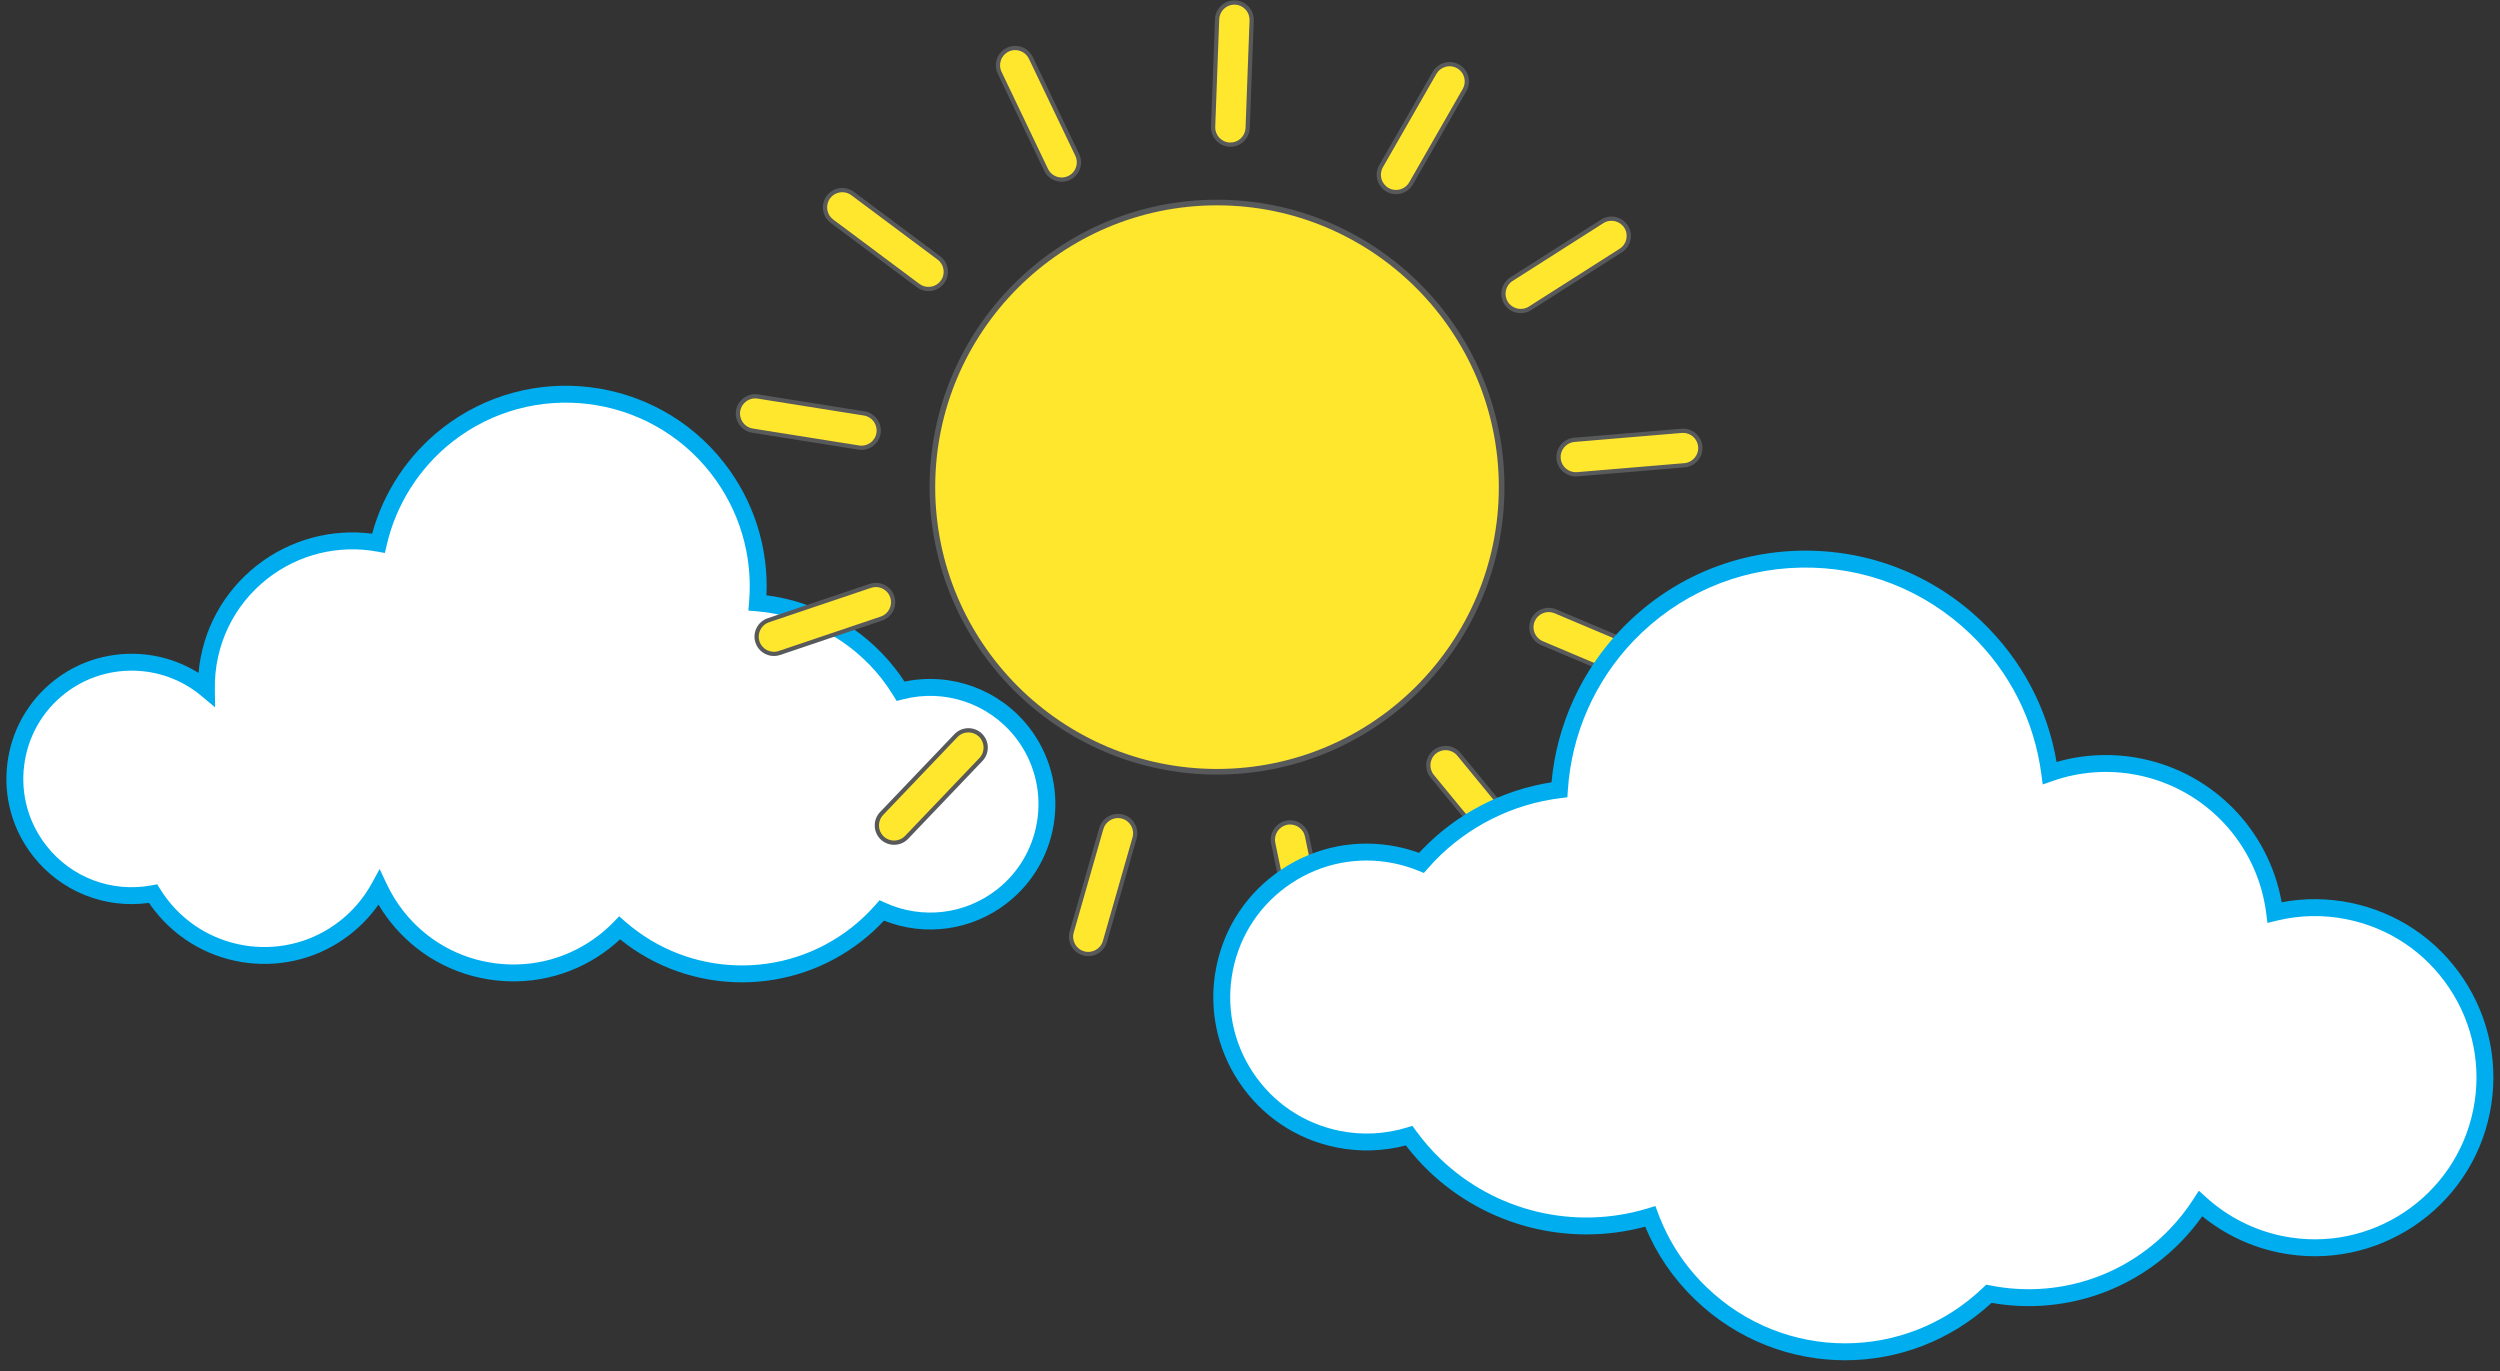 <?xml version="1.0" encoding="UTF-8"?><svg xmlns="http://www.w3.org/2000/svg" xmlns:xlink="http://www.w3.org/1999/xlink" height="343.2" preserveAspectRatio="xMidYMid meet" version="1.0" viewBox="-1.6 -0.1 625.7 343.2" width="625.7" zoomAndPan="magnify"><rect x="-1.6" y="-0.1" width="625.7" height="343.2" fill="#333333" stroke="none"/><g><g id="change1_2"><path d="M254.21,183.15c-7.41-9.457-19.481-13.106-30.41-10.253c-0.933-1.525-1.953-3.016-3.082-4.457 c-8.306-10.601-20.293-16.61-32.732-17.655c1.003-11.71-2.242-23.812-10.062-33.793c-16.4-20.93-46.661-24.602-67.591-8.203 c-9.019,7.067-14.825,16.71-17.209,27.069c-9.913-1.798-20.519,0.48-29.073,7.182c-9.35,7.327-14.157,18.298-13.997,29.325 c-10.359-8.64-25.684-9.198-36.731-0.542c-12.708,9.957-14.938,28.331-4.981,41.039c6.952,8.873,18.006,12.63,28.371,10.705 c0.623,1,1.301,1.978,2.044,2.927c11.16,14.243,31.754,16.743,45.998,5.582c3.602-2.822,6.45-6.249,8.519-10.023 c1.167,2.481,2.618,4.874,4.38,7.123c12.642,16.135,35.97,18.966,52.105,6.323c1.337-1.047,2.573-2.174,3.726-3.358 c16.487,14.449,41.421,15.618,59.308,1.602c2.323-1.82,4.415-3.824,6.294-5.964c9.61,4.366,21.26,3.369,30.143-3.592 C261.938,214.232,264.168,195.858,254.21,183.15z" fill="#FFF"/></g><g id="change2_1"><path d="M184.1,245.758c-10.837,0.001-21.647-3.603-30.507-10.76c-0.827,0.771-1.673,1.497-2.529,2.168 c-8.248,6.462-18.521,9.321-28.921,8.064c-10.402-1.263-19.69-6.501-26.153-14.749c-1.039-1.325-1.995-2.726-2.861-4.188 c-1.963,2.808-4.33,5.304-7.067,7.448c-15.14,11.862-37.107,9.195-48.968-5.942c-0.48-0.613-0.949-1.257-1.4-1.922 c-11.071,1.548-22.081-2.86-29.015-11.71c-5.164-6.591-7.453-14.799-6.444-23.11c1.009-8.312,5.194-15.734,11.785-20.899 c10.469-8.202,25.044-8.775,36.069-1.832c0.938-10.621,6.147-20.281,14.659-26.951c8.157-6.392,18.551-9.225,28.795-7.902 c2.83-10.39,8.987-19.689,17.486-26.349c21.815-17.092,53.468-13.251,70.562,8.564c7.437,9.491,11.177,21.21,10.64,33.208 c12.646,1.613,24.275,8.184,32.154,18.24c0.825,1.053,1.629,2.179,2.4,3.358c11.64-2.435,23.704,1.923,31.092,11.352 c10.661,13.605,8.265,33.348-5.341,44.009c-8.829,6.916-20.532,8.573-30.89,4.462c-1.73,1.853-3.591,3.562-5.547,5.094 C205.274,242.325,194.674,245.757,184.1,245.758z M153.37,229.229l1.51,1.323c16.017,14.037,39.824,14.68,56.609,1.527 c2.146-1.681,4.167-3.597,6.009-5.693l1.036-1.18l1.429,0.649c9.257,4.204,19.973,2.929,27.963-3.331 c11.769-9.223,13.842-26.301,4.62-38.069l0,0c-6.669-8.512-17.743-12.244-28.21-9.511l-1.52,0.397l-0.82-1.339 c-0.929-1.519-1.919-2.951-2.943-4.257c-7.583-9.678-18.971-15.82-31.244-16.851l-2.112-0.178l0.181-2.111 c0.998-11.643-2.419-23.117-9.62-32.308c-15.653-19.979-44.643-23.497-64.621-7.842c-8.257,6.47-14.1,15.66-16.453,25.878 l-0.453,1.967l-1.986-0.36c-9.679-1.755-19.662,0.711-27.39,6.767c-8.539,6.69-13.345,16.76-13.187,27.628l0.067,4.606 l-3.538-2.951c-9.743-8.126-24.072-8.336-34.071-0.501c-5.701,4.467-9.322,10.887-10.194,18.078 c-0.873,7.189,1.107,14.29,5.575,19.991c6.251,7.978,16.333,11.781,26.32,9.93l1.419-0.264l0.763,1.226 c0.601,0.964,1.244,1.886,1.913,2.74c10.423,13.302,29.725,15.644,43.028,5.222c3.291-2.579,5.972-5.733,7.968-9.375l1.999-3.646 l1.771,3.763c1.13,2.403,2.521,4.663,4.131,6.719c5.766,7.358,14.052,12.031,23.333,13.157c9.281,1.126,18.443-1.429,25.802-7.194 c1.201-0.94,2.383-2.007,3.515-3.169L153.37,229.229z" fill="#00AEEF"/></g></g><g><g><g id="change3_4"><circle cx="302.996" cy="121.822" fill="#FFE72E" r="71.236"/></g><g id="change4_8"><path d="M302.995,193.763c-39.668,0-71.941-32.273-71.941-71.941s32.272-71.941,71.941-71.941 c39.669,0,71.941,32.273,71.941,71.941S342.664,193.763,302.995,193.763z M302.995,51.291c-38.891,0-70.531,31.64-70.531,70.531 s31.64,70.531,70.531,70.531s70.531-31.64,70.531-70.531S341.886,51.291,302.995,51.291z" fill="#58595B"/></g></g><g><g><g><g id="change3_11"><path d="M218.283,108.325L218.283,108.325c-0.374,2.349-2.602,3.964-4.951,3.59l-26.609-4.239 c-2.349-0.374-3.964-2.602-3.59-4.951v0c0.374-2.349,2.602-3.964,4.951-3.59l26.609,4.239 C217.042,103.749,218.657,105.977,218.283,108.325z" fill="#FFE72E"/></g><g id="change4_11"><path d="M214.015,112.499c-0.252,0-0.508-0.02-0.766-0.061l-26.608-4.239c-2.643-0.421-4.451-2.914-4.029-5.557 c0.203-1.275,0.895-2.398,1.947-3.161c1.053-0.762,2.337-1.069,3.609-0.868l26.608,4.239c1.275,0.203,2.398,0.895,3.161,1.947 c0.763,1.052,1.072,2.334,0.869,3.609v0C218.425,110.793,216.357,112.499,214.015,112.499z M187.403,99.61 c-0.793,0-1.565,0.25-2.224,0.728c-0.824,0.597-1.364,1.475-1.523,2.471c-0.33,2.066,1.084,4.016,3.151,4.345l26.608,4.239 c2.065,0.334,4.017-1.084,4.346-3.151l0,0c0.329-2.067-1.084-4.016-3.151-4.345l-26.608-4.239 C187.801,99.626,187.602,99.61,187.403,99.61z" fill="#58595B"/></g></g></g><g><g><g id="change3_9"><path d="M221.714,149.24L221.714,149.24c0.76,2.254-0.462,4.719-2.715,5.48l-25.531,8.612 c-2.254,0.76-4.719-0.462-5.48-2.715l0,0c-0.76-2.254,0.462-4.719,2.715-5.48l25.531-8.612 C218.488,145.764,220.954,146.986,221.714,149.24z" fill="#FFE72E"/></g><g id="change4_9"><path d="M192.09,164.087c-2.026,0-3.92-1.279-4.603-3.302c-0.413-1.224-0.323-2.539,0.254-3.704 c0.577-1.165,1.569-2.033,2.793-2.446l25.531-8.612c2.535-0.854,5.294,0.512,6.149,3.047l0,0 c0.413,1.224,0.323,2.539-0.254,3.704c-0.577,1.165-1.569,2.033-2.793,2.446l-25.531,8.612 C193.125,164.005,192.603,164.087,192.09,164.087z M217.61,146.827c-0.406,0-0.812,0.066-1.207,0.199l-25.531,8.612 c-0.956,0.323-1.731,1.002-2.183,1.913c-0.452,0.912-0.522,1.94-0.2,2.896c0.67,1.983,2.827,3.051,4.81,2.383l25.531-8.612 c0.956-0.323,1.731-1.002,2.183-1.913c0.452-0.912,0.523-1.94,0.201-2.896l0,0c-0.323-0.956-1.002-1.731-1.914-2.183 C218.764,146.96,218.188,146.827,217.61,146.827z" fill="#58595B"/></g></g></g><g><g><g id="change3_14"><path d="M243.766,183.872L243.766,183.872c1.72,1.642,1.784,4.393,0.142,6.114l-18.604,19.49 c-1.642,1.72-4.393,1.784-6.114,0.142l0,0c-1.72-1.642-1.784-4.393-0.142-6.114l18.604-19.49 C239.294,182.294,242.045,182.23,243.766,183.872z" fill="#FFE72E"/></g><g id="change4_14"><path d="M222.172,211.338c-1.256,0-2.441-0.473-3.347-1.338c-0.934-0.892-1.466-2.098-1.496-3.397 c-0.03-1.299,0.444-2.529,1.336-3.464l18.604-19.49c1.847-1.936,4.925-2.009,6.862-0.16l0,0c1.935,1.849,2.007,4.927,0.16,6.862 l-18.604,19.49c-0.892,0.935-2.099,1.466-3.398,1.495C222.25,211.337,222.211,211.338,222.172,211.338z M240.781,183.207 c-1.002,0-2.002,0.393-2.746,1.173l-18.604,19.49c-0.697,0.729-1.067,1.692-1.044,2.709c0.024,1.017,0.439,1.96,1.169,2.656 c0.73,0.697,1.701,1.061,2.708,1.045c1.017-0.024,1.96-0.438,2.657-1.169l18.604-19.49c1.445-1.514,1.389-3.921-0.125-5.366 C242.667,183.554,241.723,183.207,240.781,183.207z" fill="#58595B"/></g></g></g><g><g><g id="change3_8"><path d="M279.387,204.289L279.387,204.289c2.286,0.655,3.622,3.061,2.967,5.347l-7.416,25.904 c-0.655,2.286-3.061,3.622-5.347,2.967l0,0c-2.286-0.655-3.622-3.061-2.967-5.347l7.416-25.904 C274.694,204.969,277.1,203.634,279.387,204.289z" fill="#FFE72E"/></g><g id="change4_7"><path d="M270.778,239.204c-0.441,0-0.889-0.061-1.333-0.188c-2.573-0.737-4.066-3.43-3.33-6.002l7.416-25.903 c0.355-1.242,1.177-2.273,2.313-2.904c1.136-0.63,2.446-0.782,3.688-0.427l0,0c2.573,0.737,4.067,3.43,3.33,6.002l-7.416,25.903 C274.837,237.813,272.889,239.204,270.778,239.204z M278.2,204.65c-0.637,0-1.268,0.163-1.843,0.482 c-0.89,0.493-1.532,1.299-1.81,2.27l-7.416,25.903c-0.576,2.012,0.592,4.117,2.604,4.693c2.012,0.577,4.118-0.592,4.694-2.604 l7.416-25.903c0.576-2.012-0.592-4.117-2.604-4.693C278.898,204.699,278.548,204.65,278.2,204.65z" fill="#58595B"/></g></g></g><g><g><g id="change3_10"><path d="M320.416,205.815L320.416,205.815c2.329-0.483,4.629,1.027,5.112,3.356L331,235.554 c0.483,2.329-1.027,4.629-3.356,5.112l0,0c-2.329,0.483-4.629-1.027-5.112-3.356l-5.472-26.383 C316.577,208.599,318.087,206.298,320.416,205.815z" fill="#FFE72E"/></g><g id="change4_10"><path d="M326.766,241.286c-2.252,0-4.277-1.579-4.751-3.868l-5.472-26.383c-0.263-1.265-0.015-2.559,0.698-3.646 s1.803-1.83,3.067-2.092l0,0c2.623-0.543,5.195,1.146,5.737,3.767l5.472,26.383c0.263,1.265,0.015,2.559-0.699,3.646 c-0.713,1.087-1.802,1.829-3.066,2.092C327.421,241.252,327.091,241.286,326.766,241.286z M320.524,206.333L320.524,206.333 c-0.988,0.205-1.84,0.787-2.397,1.637c-0.559,0.851-0.753,1.863-0.548,2.851l5.472,26.383c0.205,0.988,0.786,1.84,1.637,2.397 c0.85,0.56,1.866,0.753,2.851,0.549c2.049-0.426,3.37-2.438,2.945-4.487l-5.472-26.383c-0.205-0.988-0.786-1.84-1.637-2.397 C322.525,206.322,321.509,206.129,320.524,206.333z" fill="#58595B"/></g></g></g><g><g><g id="change3_7"><path d="M357.454,188.099L357.454,188.099c1.838-1.51,4.576-1.242,6.086,0.596l17.106,20.818 c1.51,1.838,1.242,4.576-0.596,6.086v0c-1.838,1.51-4.576,1.242-6.086-0.596l-17.106-20.818 C355.348,192.347,355.617,189.608,357.454,188.099z" fill="#FFE72E"/></g><g id="change4_6"><path d="M377.317,217.106c-0.16,0-0.322-0.008-0.484-0.023c-1.294-0.127-2.458-0.746-3.278-1.744l-17.104-20.817 c-1.699-2.067-1.399-5.132,0.668-6.831v-0.001c2.068-1.699,5.132-1.398,6.83,0.669l17.106,20.818 c1.699,2.068,1.398,5.132-0.669,6.831C379.514,216.724,378.439,217.106,377.317,217.106z M357.79,188.506 c-1.617,1.329-1.852,3.726-0.522,5.343l17.104,20.817c0.641,0.78,1.551,1.264,2.563,1.362c1.01,0.1,1.999-0.199,2.778-0.839 c0.78-0.641,1.264-1.551,1.363-2.563c0.1-1.012-0.199-1.999-0.84-2.778l-17.105-20.818 C361.804,187.414,359.408,187.178,357.79,188.506L357.79,188.506z" fill="#58595B"/></g></g></g><g><g><g id="change3_3"><path d="M382.016,155.199L382.016,155.199c0.925-2.191,3.475-3.226,5.666-2.301l24.821,10.484 c2.191,0.925,3.226,3.475,2.301,5.666l0,0c-0.925,2.191-3.475,3.226-5.666,2.301l-24.821-10.484 C382.126,159.939,381.09,157.39,382.016,155.199z" fill="#FFE72E"/></g><g id="change4_3"><path d="M410.814,172.218c-0.629,0-1.267-0.123-1.882-0.382l-24.821-10.484 c-2.464-1.041-3.623-3.894-2.582-6.359v0c0.503-1.189,1.443-2.114,2.647-2.603c1.203-0.489,2.521-0.482,3.712,0.021 l24.821,10.483c2.465,1.042,3.623,3.895,2.582,6.36C414.509,171.104,412.706,172.218,410.814,172.218z M382.503,155.405 c-0.813,1.928,0.092,4.159,2.02,4.973l24.821,10.484c1.925,0.814,4.158-0.091,4.973-2.02c0.814-1.927-0.092-4.158-2.02-4.973 l-24.821-10.483c-0.93-0.394-1.961-0.399-2.902-0.016C383.631,153.752,382.896,154.475,382.503,155.405L382.503,155.405z" fill="#58595B"/></g></g></g><g><g><g id="change3_2"><path d="M388.476,114.653L388.476,114.653c-0.199-2.37,1.578-4.472,3.948-4.671l26.85-2.252 c2.37-0.199,4.472,1.578,4.671,3.948v0c0.199,2.37-1.578,4.472-3.948,4.671l-26.85,2.252 C390.777,118.799,388.675,117.023,388.476,114.653z" fill="#FFE72E"/></g><g id="change4_2"><path d="M392.78,119.145c-1.142,0-2.238-0.401-3.125-1.151c-0.992-0.839-1.598-2.01-1.706-3.297l0,0 c-0.107-1.287,0.295-2.542,1.134-3.535s2.01-1.599,3.297-1.707l26.85-2.251c2.674-0.221,5.018,1.763,5.242,4.43 c0.223,2.667-1.765,5.019-4.432,5.242l-26.85,2.251C393.054,119.139,392.917,119.145,392.78,119.145z M419.639,108.244 c-0.106,0-0.213,0.004-0.321,0.013l-26.85,2.251c-1.005,0.084-1.921,0.559-2.577,1.335s-0.972,1.758-0.887,2.764v0 c0.084,1.005,0.558,1.92,1.335,2.577c0.776,0.657,1.757,0.971,2.764,0.888l26.85-2.251c2.085-0.175,3.64-2.014,3.465-4.1 C423.251,109.744,421.588,108.244,419.639,108.244z" fill="#58595B"/></g></g></g><g><g><g id="change3_13"><path d="M375.353,75.749L375.353,75.749c-1.277-2.006-0.681-4.693,1.325-5.97l22.728-14.472 c2.006-1.277,4.693-0.681,5.97,1.325v0c1.277,2.006,0.681,4.693-1.325,5.97l-22.728,14.472 C379.317,78.351,376.63,77.755,375.353,75.749z" fill="#FFE72E"/></g><g id="change4_13"><path d="M379.008,78.278c-1.605,0-3.178-0.793-4.102-2.245l0,0c-1.437-2.257-0.77-5.263,1.487-6.701 l22.728-14.472c2.261-1.437,5.265-0.77,6.701,1.487c1.437,2.257,0.77,5.263-1.487,6.701L381.608,77.52 C380.801,78.033,379.9,78.278,379.008,78.278z M375.799,75.465c1.124,1.765,3.474,2.286,5.24,1.163l22.728-14.472 c1.766-1.124,2.287-3.475,1.163-5.24c-1.125-1.766-3.475-2.287-5.24-1.163l-22.728,14.472 C375.196,71.349,374.675,73.7,375.799,75.465L375.799,75.465z" fill="#58595B"/></g></g></g><g><g><g id="change3_5"><path d="M345.654,47.4L345.654,47.4c-2.063-1.183-2.784-3.839-1.601-5.902l13.399-23.376 c1.183-2.063,3.839-2.784,5.902-1.601v0c2.063,1.183,2.784,3.839,1.601,5.902l-13.399,23.376 C350.374,47.862,347.718,48.583,345.654,47.4z" fill="#FFE72E"/></g><g id="change4_4"><path d="M347.796,48.5c-0.818,0-1.646-0.207-2.404-0.641l0,0c-2.322-1.331-3.128-4.303-1.798-6.625 l13.399-23.376c0.643-1.121,1.687-1.925,2.941-2.265c1.256-0.339,2.562-0.173,3.683,0.468c1.121,0.643,1.926,1.687,2.266,2.941 c0.341,1.254,0.174,2.562-0.469,3.683l-13.398,23.376C351.119,47.624,349.48,48.5,347.796,48.5z M345.917,46.941 c1.815,1.039,4.139,0.41,5.181-1.406l13.398-23.376c0.502-0.875,0.632-1.898,0.366-2.879c-0.267-0.982-0.896-1.799-1.771-2.3 c-0.876-0.502-1.9-0.632-2.88-0.365c-0.982,0.266-1.799,0.895-2.301,1.771l-13.399,23.376 C343.471,43.576,344.102,45.9,345.917,46.941L345.917,46.941z" fill="#58595B"/></g></g></g><g><g><g id="change3_12"><path d="M306.182,36.1L306.182,36.1c-2.377-0.088-4.249-2.105-4.161-4.482l1.001-26.926 c0.088-2.377,2.105-4.249,4.482-4.161v0c2.377,0.088,4.249,2.105,4.161,4.482l-1.001,26.926 C310.576,34.316,308.559,36.188,306.182,36.1z" fill="#FFE72E"/></g><g id="change4_12"><path d="M306.346,36.631c-0.061,0-0.121-0.001-0.183-0.003c-2.674-0.099-4.769-2.355-4.67-5.03l1.001-26.925 c0.1-2.674,2.339-4.77,5.03-4.669c1.291,0.048,2.488,0.599,3.372,1.551c0.885,0.953,1.346,2.188,1.297,3.479l-1.001,26.925 c-0.048,1.291-0.599,2.489-1.551,3.373C308.733,36.174,307.569,36.631,306.346,36.631z M307.343,1.058 c-2.028,0-3.716,1.611-3.792,3.654l-1.001,26.925c-0.077,2.091,1.562,3.856,3.652,3.934l0,0c1.028,0.038,1.974-0.323,2.72-1.015 c0.745-0.692,1.177-1.628,1.214-2.637l1.001-26.925c0.037-1.008-0.323-1.974-1.015-2.72c-0.692-0.746-1.629-1.177-2.637-1.214 C307.438,1.059,307.39,1.058,307.343,1.058z" fill="#58595B"/></g></g></g><g><g><g id="change3_6"><path d="M265.98,44.438L265.98,44.438c-2.146,1.026-4.741,0.111-5.767-2.035l-11.627-24.307 c-1.026-2.146-0.111-4.741,2.035-5.767l0,0c2.146-1.026,4.741-0.111,5.767,2.035l11.627,24.307 C269.041,40.816,268.126,43.411,265.98,44.438z" fill="#FFE72E"/></g><g id="change4_5"><path d="M264.128,45.389c-0.546,0-1.095-0.093-1.626-0.281c-1.226-0.432-2.208-1.312-2.765-2.478l-11.627-24.306 c-1.154-2.414-0.13-5.317,2.284-6.472c1.164-0.558,2.479-0.628,3.708-0.193c1.226,0.432,2.208,1.312,2.765,2.478l11.626,24.306 c0.558,1.165,0.626,2.481,0.193,3.707c-0.432,1.226-1.312,2.208-2.478,2.765C265.549,45.23,264.84,45.389,264.128,45.389z M252.475,12.436c-0.557,0-1.11,0.124-1.625,0.37c-1.888,0.903-2.689,3.174-1.786,5.062l11.627,24.306 c0.436,0.91,1.203,1.598,2.163,1.937c0.958,0.338,1.988,0.285,2.899-0.15c0.91-0.436,1.598-1.204,1.937-2.163 c0.338-0.959,0.285-1.989-0.15-2.899l-11.626-24.306c-0.436-0.91-1.204-1.598-2.163-1.937 C253.332,12.509,252.902,12.436,252.475,12.436z" fill="#58595B"/></g></g></g><g><g><g id="change3_1"><path d="M234.258,70.504L234.258,70.504c-1.423,1.906-4.146,2.301-6.052,0.878l-21.591-16.119 c-1.906-1.423-2.301-4.146-0.878-6.052v0c1.423-1.906,4.146-2.301,6.052-0.878l21.591,16.119 C235.286,65.874,235.681,68.598,234.258,70.504z" fill="#FFE72E"/></g><g id="change4_1"><path d="M230.787,72.768c-1.01,0-2.028-0.313-2.897-0.962l-21.591-16.119c-2.145-1.601-2.586-4.648-0.985-6.792 c1.602-2.145,4.649-2.586,6.792-0.985l21.591,16.119c2.144,1.601,2.586,4.648,0.985,6.792l0,0 C233.73,72.095,232.267,72.768,230.787,72.768z M209.216,48.006c-0.185,0-0.371,0.013-0.558,0.041 c-1.007,0.146-1.894,0.671-2.497,1.48s-0.855,1.808-0.709,2.815s0.671,1.894,1.48,2.497l21.591,16.119 c0.808,0.604,1.805,0.856,2.814,0.709c1.007-0.146,1.894-0.671,2.497-1.48c1.252-1.677,0.906-4.06-0.771-5.312l-21.591-16.119 C210.814,48.265,210.029,48.006,209.216,48.006z" fill="#58595B"/></g></g></g></g></g><g><g id="change1_1"><path d="M586.149,227.901c-6.315-1.27-12.583-1.063-18.453,0.369c-2.206-17.668-15.423-32.745-33.84-36.449 c-7.773-1.563-15.474-0.894-22.45,1.554c-1.774-13.358-7.899-26.232-18.364-36.302c-24.557-23.631-63.621-22.88-87.252,1.677 c-10.527,10.939-16.202,24.758-17.103,38.808c-12.052,1.482-23.692,6.951-32.768,16.383c-0.603,0.627-1.184,1.267-1.751,1.915 c-2.082-0.847-4.268-1.52-6.552-1.979c-19.641-3.951-38.766,8.769-42.717,28.411c-3.951,19.641,8.769,38.766,28.411,42.717 c6.118,1.23,12.185,0.842,17.759-0.867c1.869,2.567,3.972,5.015,6.339,7.293c14.836,14.276,35.63,18.521,54.02,12.919 c2.64,7.078,6.867,13.69,12.674,19.278c20.199,19.437,52.028,19.307,72.079,0.079c16.503,3.238,34.258-1.701,46.786-14.72 c2.359-2.451,4.417-5.08,6.191-7.837c5.503,5.002,12.384,8.63,20.205,10.203c23.045,4.635,45.483-10.289,50.118-33.334 C624.118,254.975,609.194,232.536,586.149,227.901z" fill="#FFF"/></g><g id="change2_2"><path d="M460.191,340.345c-13.515,0-27.03-5.065-37.555-15.193c-5.433-5.228-9.621-11.355-12.473-18.239 c-19.22,5.14-39.836-0.116-54.221-13.957c-2.023-1.947-3.935-4.091-5.694-6.385c-5.637,1.487-11.604,1.664-17.354,0.508 c-10.054-2.021-18.718-7.838-24.397-16.377c-5.679-8.538-7.692-18.777-5.671-28.831c2.022-10.054,7.838-18.718,16.377-24.397 c8.538-5.679,18.777-7.693,28.831-5.671c1.863,0.375,3.719,0.897,5.532,1.556c0.272-0.297,0.549-0.592,0.83-0.884 c8.627-8.967,20.047-14.883,32.314-16.777c1.317-14.395,7.512-27.977,17.556-38.414c11.82-12.284,27.718-19.23,44.763-19.558 c17.035-0.323,33.197,6.002,45.48,17.823c9.899,9.526,16.303,21.603,18.615,35.058c6.854-1.974,14.115-2.274,21.148-0.86 c18.105,3.642,31.984,17.952,35.178,35.979c5.662-1.08,11.41-1.046,17.115,0.102l0,0c11.699,2.354,21.782,9.121,28.392,19.059 c6.608,9.937,8.952,21.852,6.6,33.551c-4.858,24.152-28.469,39.848-52.61,34.991c-7.12-1.433-13.768-4.571-19.365-9.125 c-1.545,2.179-3.251,4.241-5.09,6.151c-12.362,12.848-30.104,18.603-47.643,15.529 C486.464,335.559,473.328,340.345,460.191,340.345z M412.716,301.747l0.695,1.864c2.621,7.029,6.712,13.251,12.158,18.492 c19.376,18.646,49.75,18.679,69.147,0.076l0.794-0.761l1.078,0.212c16.475,3.232,33.242-2.041,44.855-14.11 c2.206-2.292,4.203-4.82,5.937-7.515l1.353-2.103l1.85,1.682c5.391,4.899,12.03,8.252,19.199,9.694 c21.87,4.401,43.229-9.812,47.628-31.677c2.13-10.592,0.009-21.378-5.975-30.374s-15.111-15.123-25.702-17.253l0,0 c-5.855-1.178-11.754-1.062-17.535,0.351l-2.307,0.562l-0.294-2.356c-2.158-17.282-15.081-31.202-32.157-34.637 c-7.125-1.435-14.499-0.922-21.331,1.477l-2.456,0.862l-0.343-2.58c-1.792-13.495-7.925-25.617-17.733-35.056 c-11.47-11.037-26.551-16.95-42.466-16.641c-15.915,0.306-30.758,6.791-41.795,18.26c-9.751,10.133-15.616,23.442-16.516,37.477 l-0.112,1.75l-1.741,0.214c-11.956,1.471-23.144,7.064-31.501,15.75c-0.581,0.604-1.14,1.22-1.686,1.843l-0.992,1.133 l-1.396-0.567c-2.01-0.817-4.087-1.445-6.173-1.865c-8.941-1.8-18.055-0.008-25.653,5.046 c-7.598,5.054-12.772,12.763-14.571,21.708s-0.007,18.057,5.046,25.654c5.054,7.598,12.763,12.772,21.708,14.571 c5.557,1.118,11.339,0.836,16.722-0.815l1.442-0.442l0.888,1.22c1.854,2.545,3.904,4.905,6.096,7.015 c13.752,13.231,33.651,17.988,51.937,12.42L412.716,301.747z" fill="#00AEEF"/></g></g></svg>